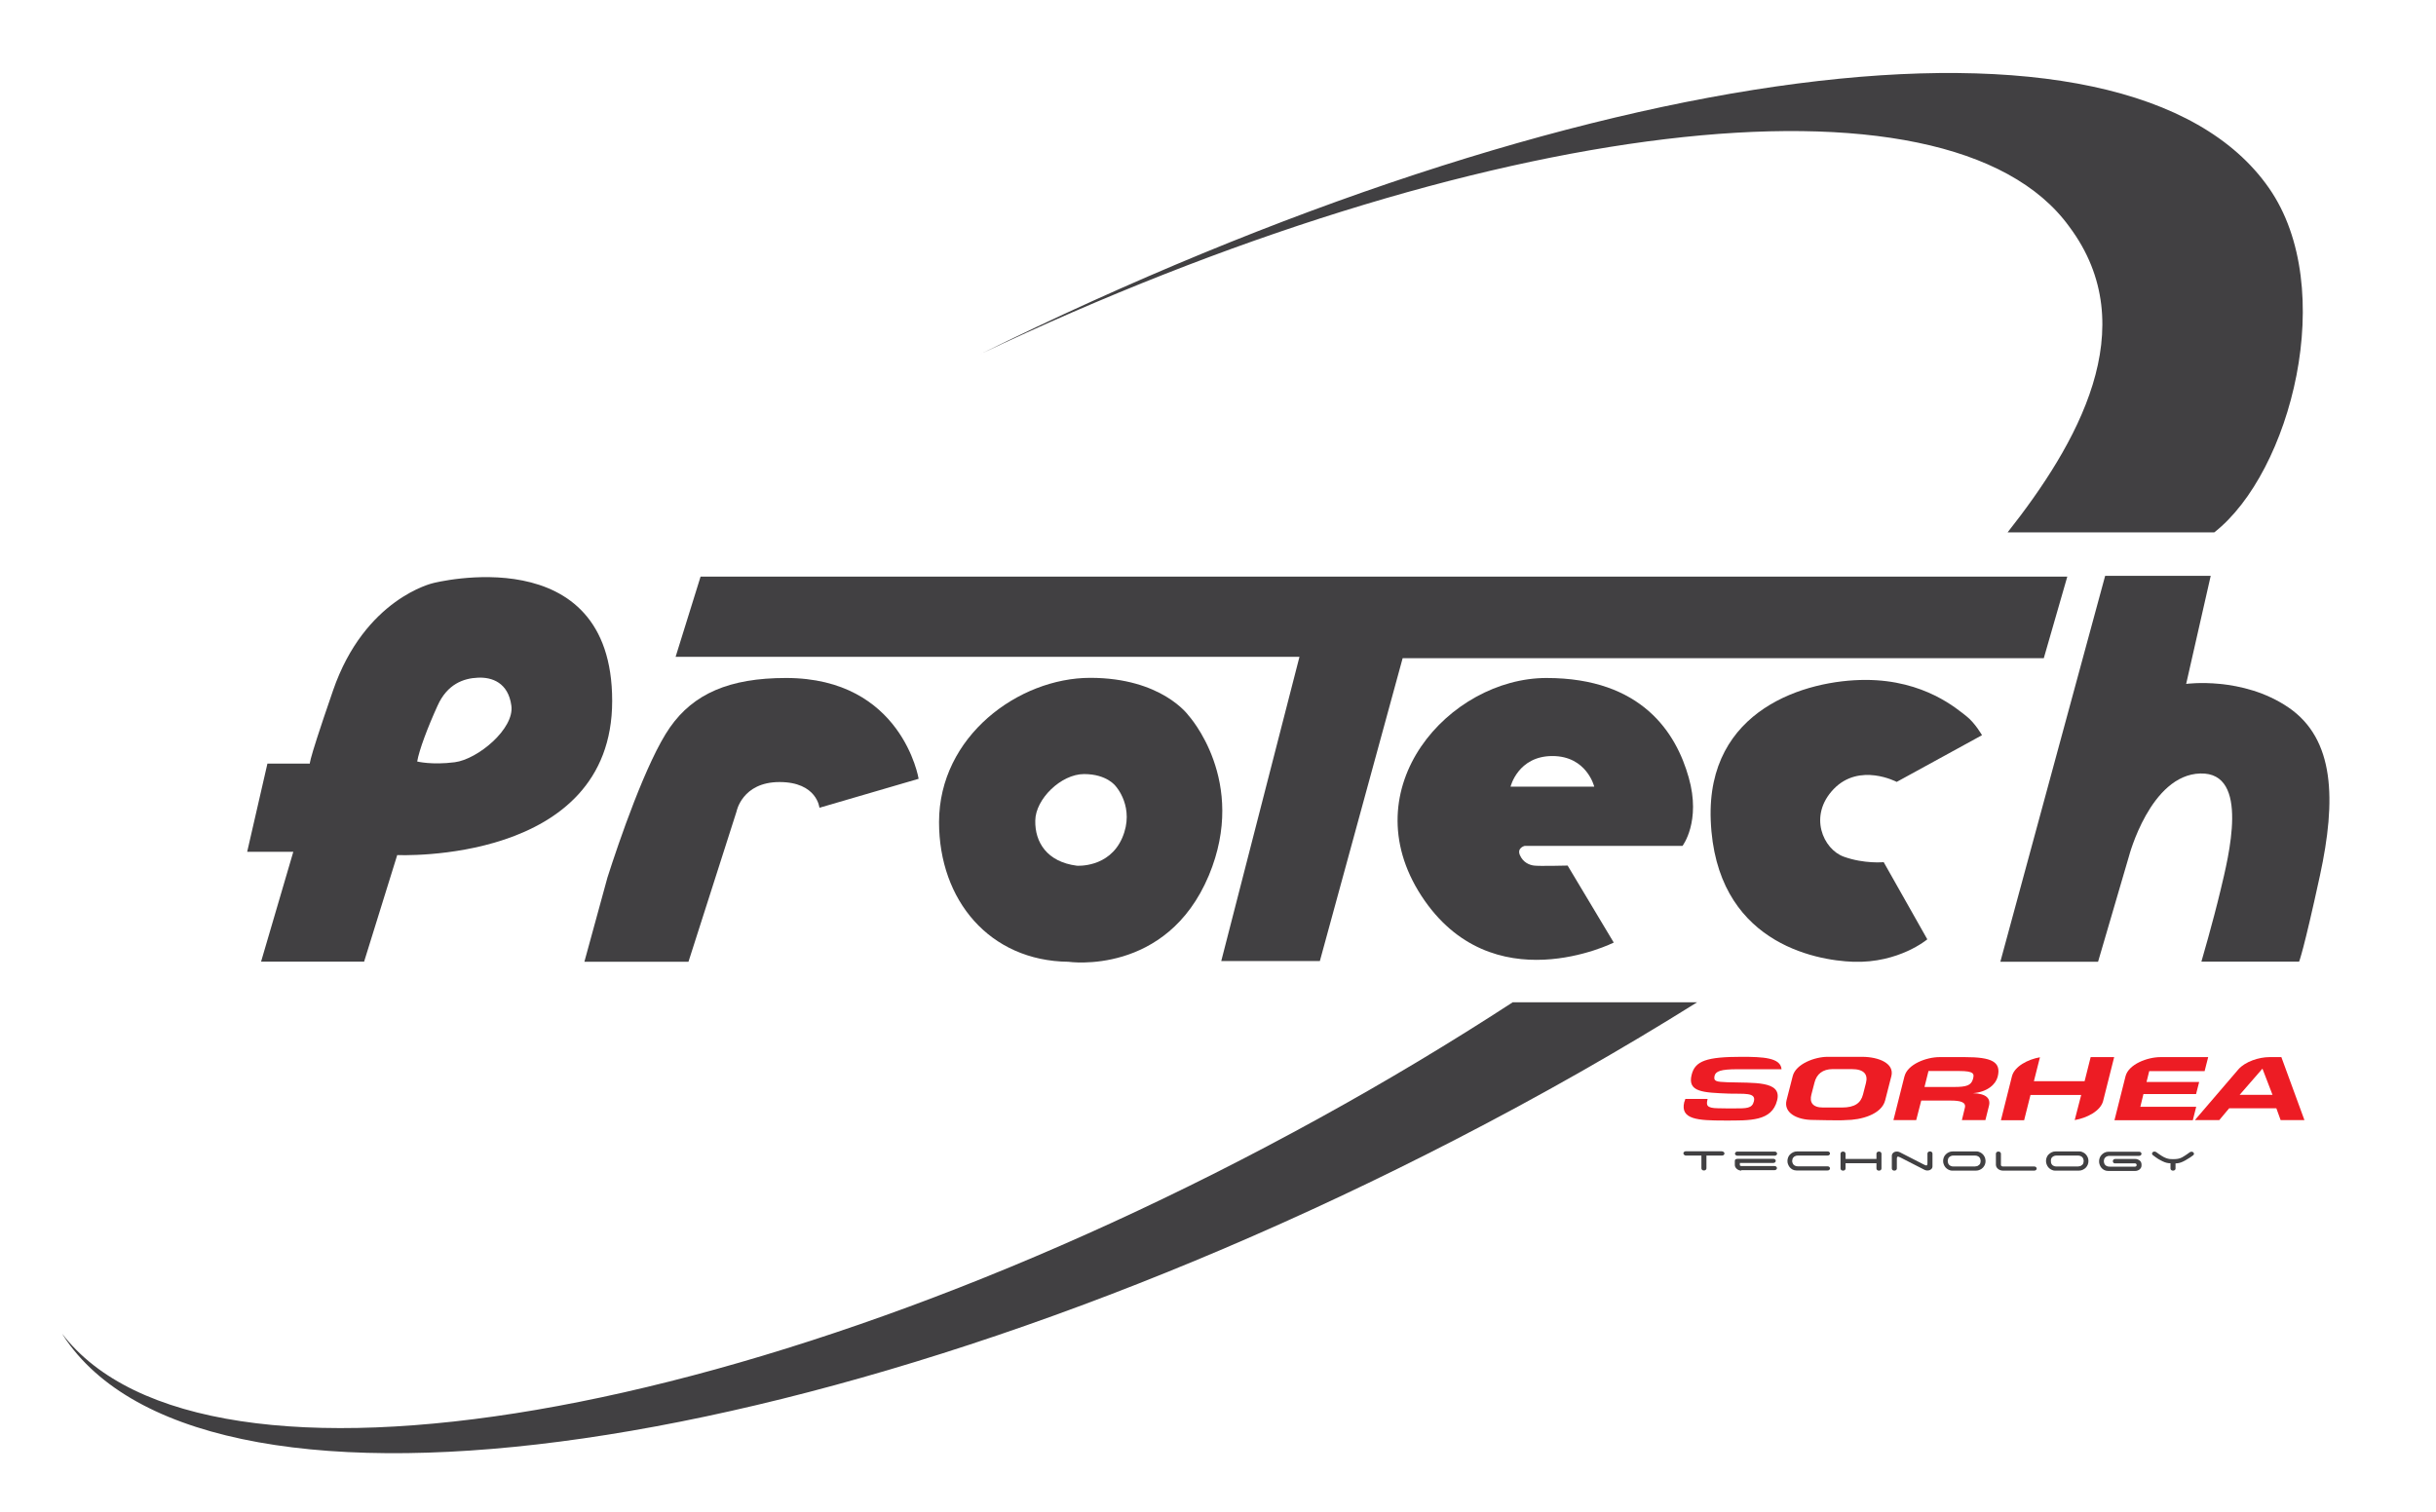 <?xml version="1.0" encoding="UTF-8"?> <!-- Generator: Adobe Illustrator 25.2.3, SVG Export Plug-In . SVG Version: 6.00 Build 0) --> <svg xmlns="http://www.w3.org/2000/svg" xmlns:xlink="http://www.w3.org/1999/xlink" version="1.1" id="Layer_1" x="0px" y="0px" viewBox="0 0 164.78 102.28" style="enable-background:new 0 0 164.78 102.28;" xml:space="preserve"> <style type="text/css"> .st0{clip-path:url(#SVGID_2_);fill:#414042;} .st1{clip-path:url(#SVGID_2_);fill:#ED1C24;} .st2{fill:#414042;} .st3{clip-path:url(#SVGID_4_);fill:#414042;} </style> <g> <defs> <rect id="SVGID_1_" x="4.2" y="4.94" width="153.36" height="93.39"></rect> </defs> <clipPath id="SVGID_2_"> <use xlink:href="#SVGID_1_" style="overflow:visible;"></use> </clipPath> <path class="st0" d="M139.97,15.33c5.12,6.84,0.5,14.77-4.17,20.69h13.98c5.18-4.05,8.42-16.53,3.7-23.3 C143.91-1.02,107,3.87,66.31,23.96C99.84,8.04,131.75,3.97,139.97,15.33"></path> <path class="st0" d="M102.31,67.82c-4.12,2.68-8.49,5.31-13.09,7.84C51.81,96.28,13.8,102.78,4.2,90.23 c0.1,0.15,0.19,0.31,0.3,0.46c9.93,14.14,52,8.06,93.97-13.6c5.76-2.97,11.22-6.08,16.33-9.28H102.31z"></path> <path class="st1" d="M154.32,71.52h-0.81c-0.7,0-1.63,0.3-2.09,0.82c0,0,0,0,0,0l-2.95,3.44h1.65l0.67-0.8h3.19l0.29,0.8h1.61 L154.32,71.52z M151.5,74.07l1.54-1.77l0.68,1.77H151.5z"></path> <path class="st1" d="M149.13,72.46l0.24-0.94h-3.23c-0.88,0-2.15,0.48-2.36,1.29l-0.75,2.98h5.3l0.23-0.91h-3.78l0.21-0.86h3.56 l0.21-0.82h-3.56l0.18-0.73H149.13z"></path> <path class="st1" d="M140.34,75.78c0.82-0.14,1.74-0.61,1.92-1.28l0.75-2.98h-1.59l-0.41,1.63h-3.43l0.41-1.62 c-0.81,0.14-1.71,0.61-1.89,1.27l-0.75,2.99h1.57l0.43-1.71h3.43L140.34,75.78z"></path> <path class="st1" d="M132.92,71.52h-1.73c-0.88,0-2.15,0.48-2.36,1.29V72.8l-0.75,2.98h1.54l0.34-1.32h1.99 c0.65,0,1.06,0.1,0.96,0.49l-0.2,0.83h1.59l0.24-0.96c0.13-0.52-0.2-0.83-1.08-0.86c0.98-0.08,1.54-0.6,1.67-1.11 C135.39,71.83,134.71,71.52,132.92,71.52 M133.46,73c-0.12,0.44-0.45,0.54-1.29,0.54h-1.99l0.27-1.08h2.07 C133.56,72.46,133.55,72.66,133.46,73"></path> <path class="st1" d="M127.94,72.8l-0.42,1.64c-0.24,0.96-1.64,1.34-2.68,1.34c-0.27,0.04-2.2-0.01-2.21-0.01 c-1.07,0-2-0.48-1.78-1.34l0.42-1.64c0.21-0.8,1.47-1.29,2.36-1.29h2.35C127.11,71.51,128.15,71.95,127.94,72.8 M126.02,74.05 l0.2-0.78c0.14-0.55-0.09-0.94-0.97-0.94h-1.27c-0.7,0-1.1,0.35-1.24,0.91l-0.21,0.81c-0.14,0.53,0.08,0.88,0.79,0.88h1.27 C125.48,74.93,125.87,74.62,126.02,74.05"></path> <path class="st1" d="M116.84,73.22c-0.73-0.03-0.95-0.05-0.86-0.44c0.08-0.3,0.41-0.44,1.53-0.44h3c-0.06-0.79-1.27-0.84-2.71-0.84 c-2.34,0-3.14,0.27-3.37,1.21c-0.3,1.18,0.76,1.21,2.54,1.28c0.99,0.03,1.83-0.1,1.67,0.52c-0.12,0.49-0.5,0.48-1.34,0.48 c-0.37,0-0.73,0-1.09-0.01c-0.8-0.01-0.8-0.22-0.7-0.63H114c-0.02,0.1-0.05,0.16-0.07,0.21c-0.29,1.18,0.92,1.25,2.71,1.25 c1.75,0,3.21,0.06,3.57-1.36C120.56,73.1,118.64,73.28,116.84,73.22"></path> </g> <polygon class="st2" points="45.7,44.44 87.9,44.44 82.61,65.02 89.28,65.02 94.88,44.53 138.25,44.53 139.84,39.01 47.39,39.01 "></polygon> <g> <defs> <rect id="SVGID_3_" x="4.2" y="4.94" width="153.36" height="93.39"></rect> </defs> <clipPath id="SVGID_4_"> <use xlink:href="#SVGID_3_" style="overflow:visible;"></use> </clipPath> <path class="st3" d="M63.52,55.62c0-5.81,5.39-9.76,10.23-9.76s6.64,2.54,6.64,2.54s4.05,4.43,1.38,10.83 c-2.86,6.82-9.5,5.84-9.5,5.84C66.93,65.01,63.52,60.9,63.52,55.62 M72.84,58.57c0,0,2.18,0.17,3.07-1.88 c0.89-2.06-0.44-3.5-0.44-3.5s-0.58-0.82-2.14-0.82c-1.56,0-3.29,1.7-3.3,3.15C70,56.98,70.82,58.31,72.84,58.57"></path> <path class="st3" d="M141.92,65.07h-6.61l7.09-26.11h7.14l-1.66,7.31c0,0,3.81-0.53,6.93,1.6c3.12,2.14,3.23,6.24,2.12,11.36 c-1.11,5.12-1.41,5.83-1.41,5.83h-6.61c0,0,0.77-2.63,1.3-4.85c0.53-2.23,2.01-7.97-1.37-7.88c-3.39,0.09-4.83,5.6-4.83,5.6 L141.92,65.07z"></path> <path class="st3" d="M130.37,63.55c0,0-1.91,1.62-5,1.52c-2.63-0.09-9.33-1.33-9.65-9.58c-0.29-7.52,6.45-9.49,10.47-9.49 c4.02,0,6.24,2.01,6.82,2.45c0.58,0.45,1.06,1.29,1.06,1.29l-5.77,3.16c0,0-2.51-1.33-4.26,0.48c-1.74,1.81-0.71,4.08,0.68,4.58 c1.39,0.5,2.7,0.37,2.7,0.37L130.37,63.55z"></path> <path class="st3" d="M46.57,65.07l3.25-10.16c0,0,0.37-2,2.91-2c2.54,0,2.7,1.74,2.7,1.74l6.71-1.96c0,0-1.11-6.82-8.97-6.82 c-3.84,0-6.26,1.07-7.85,3.34c-1.59,2.27-3.47,7.78-4.23,10.16l-1.56,5.7H46.57z"></path> <path class="st3" d="M109.16,63.77c0,0-8.25,4.14-13.01-3.16c-4.76-7.31,1.9-14.74,8.46-14.74c6.47,0,8.78,3.74,9.62,6.73 c0.85,2.98-0.42,4.63-0.42,4.63h-10.68c0,0-0.53,0.13-0.32,0.62c0.21,0.49,0.63,0.67,0.95,0.71c0.32,0.05,2.28,0,2.28,0 L109.16,63.77z M107.84,53.22c0,0-0.5-2.07-2.83-2.07c-2.33,0-2.83,2.07-2.83,2.07H107.84z"></path> <path class="st3" d="M17.66,65.06l2.18-7.43h-3.12l1.37-5.97H21c0,0-0.44,0.75,1.53-4.95c2.15-6.23,6.77-7.26,6.77-7.26 s12.11-3.12,12.11,7.97c0,11.09-14.54,10.43-14.54,10.43l-2.24,7.21H17.66z M28.22,51.52c0,0,0.98,0.25,2.54,0.05 c1.56-0.2,4.05-2.27,3.83-3.83c-0.21-1.56-1.32-1.94-2.27-1.89c-0.95,0.04-2.06,0.42-2.72,1.89 C28.93,49.21,28.35,50.75,28.22,51.52"></path> <path class="st3" d="M147.11,79.16c-0.03,0.03-0.07,0.04-0.12,0.04c-0.05,0-0.09-0.01-0.12-0.04c-0.03-0.03-0.05-0.06-0.05-0.1 v-0.36c-0.09,0-0.18-0.01-0.26-0.03c-0.08-0.02-0.17-0.05-0.27-0.1c-0.09-0.04-0.19-0.1-0.3-0.16c-0.11-0.07-0.22-0.15-0.35-0.25 c-0.02-0.01-0.04-0.03-0.05-0.05c-0.01-0.02-0.02-0.04-0.02-0.06c0-0.04,0.02-0.08,0.05-0.1c0.03-0.03,0.07-0.04,0.12-0.04 c0.02,0,0.04,0,0.06,0.01c0.02,0.01,0.04,0.02,0.06,0.03c0.15,0.11,0.28,0.2,0.38,0.26c0.1,0.06,0.19,0.11,0.28,0.14 c0.08,0.03,0.16,0.05,0.23,0.06c0.07,0.01,0.15,0.01,0.25,0.01c0.09,0,0.17,0,0.24-0.01c0.07-0.01,0.15-0.02,0.23-0.05 s0.17-0.07,0.27-0.14c0.1-0.06,0.23-0.15,0.38-0.26c0.04-0.03,0.08-0.04,0.12-0.04c0.05,0,0.09,0.01,0.12,0.04 c0.03,0.03,0.05,0.06,0.05,0.1c0,0.02-0.01,0.04-0.02,0.06c-0.01,0.02-0.03,0.04-0.05,0.05c-0.13,0.1-0.25,0.18-0.36,0.24 c-0.11,0.07-0.21,0.13-0.3,0.17c-0.1,0.05-0.19,0.08-0.27,0.1c-0.09,0.02-0.17,0.03-0.25,0.03v0.36 C147.16,79.1,147.15,79.13,147.11,79.16"></path> <path class="st3" d="M142.92,78.55c0-0.04,0.02-0.07,0.05-0.1c0.03-0.03,0.07-0.04,0.12-0.04h1.35c0.06,0,0.11,0.01,0.16,0.03 c0.05,0.02,0.1,0.05,0.14,0.08c0.04,0.03,0.07,0.07,0.09,0.12c0.02,0.04,0.03,0.09,0.03,0.14v0.07c0,0.05-0.01,0.1-0.03,0.14 c-0.02,0.04-0.05,0.08-0.09,0.12c-0.04,0.03-0.08,0.06-0.14,0.08c-0.05,0.02-0.11,0.03-0.16,0.03h-1.84c-0.1,0-0.18-0.02-0.26-0.06 c-0.08-0.04-0.14-0.09-0.19-0.15c-0.05-0.06-0.09-0.13-0.12-0.21c-0.03-0.08-0.04-0.15-0.04-0.23c0-0.07,0.01-0.15,0.04-0.23 c0.03-0.08,0.07-0.15,0.13-0.21c0.06-0.06,0.12-0.11,0.2-0.15c0.08-0.04,0.17-0.06,0.27-0.06h2.06c0.05,0,0.09,0.01,0.12,0.04 c0.03,0.03,0.05,0.06,0.05,0.1c0,0.04-0.02,0.07-0.05,0.1c-0.03,0.03-0.07,0.04-0.12,0.04h-1.98c-0.08,0-0.15,0.01-0.2,0.04 c-0.05,0.02-0.09,0.05-0.12,0.09c-0.03,0.03-0.05,0.07-0.06,0.11c-0.01,0.05-0.02,0.08-0.02,0.12c0,0.04,0.01,0.07,0.02,0.12 c0.01,0.04,0.03,0.08,0.06,0.12c0.03,0.04,0.07,0.07,0.12,0.09c0.05,0.03,0.12,0.04,0.2,0.04h1.71c0.03,0,0.05-0.01,0.08-0.03 c0.02-0.02,0.03-0.05,0.03-0.08c0-0.03-0.01-0.06-0.03-0.08c-0.02-0.02-0.05-0.03-0.08-0.03h-1.34c-0.05,0-0.09-0.01-0.12-0.04 C142.93,78.63,142.92,78.59,142.92,78.55"></path> <path class="st3" d="M141.27,78.55c0,0.07-0.01,0.15-0.04,0.23c-0.03,0.08-0.07,0.14-0.13,0.21c-0.06,0.06-0.12,0.11-0.21,0.15 c-0.08,0.04-0.17,0.06-0.27,0.06h-1.61c-0.1,0-0.18-0.03-0.26-0.07c-0.07-0.04-0.14-0.09-0.19-0.15c-0.05-0.06-0.09-0.13-0.12-0.21 c-0.03-0.08-0.04-0.15-0.04-0.22c0-0.07,0.01-0.15,0.04-0.23c0.03-0.08,0.07-0.15,0.13-0.21c0.06-0.06,0.13-0.11,0.21-0.15 c0.08-0.04,0.17-0.06,0.27-0.06h1.61c0.1,0,0.18,0.03,0.26,0.07c0.08,0.04,0.14,0.09,0.19,0.15c0.05,0.06,0.09,0.13,0.12,0.2 C141.26,78.4,141.27,78.48,141.27,78.55 M140.75,78.88c0.05-0.03,0.09-0.06,0.12-0.09c0.03-0.03,0.05-0.07,0.06-0.12 c0.01-0.04,0.02-0.08,0.02-0.12c0-0.04-0.01-0.07-0.02-0.12c-0.01-0.04-0.03-0.08-0.06-0.12c-0.03-0.04-0.07-0.07-0.12-0.09 c-0.05-0.03-0.12-0.04-0.2-0.04h-1.43c-0.08,0-0.15,0.01-0.2,0.04c-0.05,0.03-0.09,0.05-0.12,0.09c-0.03,0.03-0.05,0.07-0.06,0.12 c-0.01,0.04-0.01,0.08-0.01,0.12c0,0.04,0,0.07,0.01,0.12c0.01,0.04,0.03,0.08,0.06,0.12c0.03,0.04,0.07,0.07,0.12,0.09 c0.05,0.03,0.12,0.04,0.2,0.04h1.43C140.63,78.91,140.7,78.9,140.75,78.88"></path> <path class="st3" d="M135.31,79.17c-0.06-0.02-0.11-0.05-0.16-0.09c-0.04-0.04-0.08-0.08-0.1-0.12c-0.02-0.05-0.04-0.1-0.04-0.15 v-0.76c0-0.04,0.02-0.07,0.05-0.1c0.03-0.03,0.07-0.04,0.12-0.04c0.05,0,0.09,0.01,0.12,0.04c0.03,0.03,0.05,0.06,0.05,0.1v0.76 c0,0.03,0.01,0.06,0.04,0.08c0.03,0.02,0.06,0.03,0.09,0.03h2.12c0.05,0,0.09,0.01,0.12,0.04c0.03,0.03,0.05,0.06,0.05,0.1 c0,0.04-0.02,0.07-0.05,0.1c-0.04,0.03-0.07,0.04-0.12,0.04h-2.11C135.43,79.2,135.37,79.19,135.31,79.17"></path> <path class="st3" d="M134.31,78.55c0,0.07-0.01,0.15-0.04,0.23c-0.03,0.08-0.07,0.14-0.13,0.21c-0.06,0.06-0.12,0.11-0.21,0.15 c-0.08,0.04-0.17,0.06-0.27,0.06h-1.61c-0.1,0-0.18-0.03-0.26-0.07c-0.07-0.04-0.14-0.09-0.19-0.15c-0.05-0.06-0.09-0.13-0.12-0.21 c-0.03-0.08-0.04-0.15-0.04-0.22c0-0.07,0.01-0.15,0.04-0.23c0.03-0.08,0.07-0.15,0.13-0.21c0.06-0.06,0.12-0.11,0.21-0.15 c0.08-0.04,0.17-0.06,0.27-0.06h1.61c0.1,0,0.18,0.03,0.26,0.07c0.07,0.04,0.14,0.09,0.19,0.15c0.05,0.06,0.09,0.13,0.12,0.2 C134.29,78.4,134.31,78.48,134.31,78.55 M133.78,78.88c0.05-0.03,0.09-0.06,0.12-0.09c0.03-0.03,0.05-0.07,0.06-0.12 s0.02-0.08,0.02-0.12c0-0.04-0.01-0.07-0.02-0.12c-0.01-0.04-0.03-0.08-0.06-0.12c-0.03-0.04-0.07-0.07-0.12-0.09 c-0.05-0.03-0.12-0.04-0.2-0.04h-1.43c-0.08,0-0.15,0.01-0.2,0.04c-0.05,0.03-0.09,0.05-0.12,0.09c-0.03,0.03-0.05,0.07-0.06,0.12 c-0.01,0.04-0.02,0.08-0.02,0.12c0,0.04,0.01,0.07,0.02,0.12c0.01,0.04,0.03,0.08,0.06,0.12c0.03,0.04,0.07,0.07,0.12,0.09 c0.05,0.03,0.12,0.04,0.2,0.04h1.43C133.66,78.91,133.73,78.9,133.78,78.88"></path> <path class="st3" d="M130.43,77.94c0.03-0.03,0.07-0.04,0.12-0.04c0.05,0,0.09,0.01,0.12,0.04c0.03,0.03,0.05,0.06,0.05,0.1v0.87 c0,0.08-0.03,0.15-0.1,0.2c-0.07,0.06-0.15,0.08-0.24,0.08c-0.03,0-0.07,0-0.1-0.01c-0.03-0.01-0.06-0.02-0.09-0.03l-1.62-0.83 c-0.04-0.02-0.08-0.04-0.11-0.05c-0.03-0.01-0.05-0.02-0.07-0.02c-0.04,0-0.06,0.02-0.07,0.06c-0.01,0.04-0.01,0.09-0.01,0.16v0.59 c0,0.04-0.02,0.07-0.05,0.1c-0.03,0.03-0.07,0.04-0.12,0.04c-0.05,0-0.09-0.01-0.12-0.04c-0.03-0.03-0.05-0.06-0.05-0.1v-0.86 c0-0.08,0.03-0.15,0.1-0.21c0.07-0.06,0.15-0.08,0.24-0.08c0.03,0,0.07,0,0.1,0.01c0.03,0.01,0.06,0.02,0.09,0.03l1.62,0.83 c0.04,0.02,0.08,0.04,0.11,0.05s0.06,0.02,0.07,0.02c0.04,0,0.06-0.02,0.07-0.06c0.01-0.04,0.01-0.09,0.01-0.16v-0.59 C130.38,78,130.4,77.97,130.43,77.94"></path> <path class="st3" d="M127.22,79.16c-0.03,0.03-0.07,0.04-0.12,0.04c-0.05,0-0.09-0.01-0.12-0.04c-0.03-0.03-0.05-0.06-0.05-0.1 v-0.36h-2.09v0.36c0,0.04-0.02,0.08-0.05,0.1c-0.03,0.03-0.07,0.04-0.12,0.04c-0.05,0-0.08-0.01-0.12-0.04 c-0.03-0.03-0.05-0.06-0.05-0.1v-1.01c0-0.04,0.02-0.08,0.05-0.1c0.03-0.03,0.07-0.04,0.12-0.04c0.05,0,0.09,0.01,0.12,0.04 c0.03,0.03,0.05,0.06,0.05,0.1v0.36h2.09v-0.36c0-0.04,0.02-0.08,0.05-0.1c0.03-0.03,0.07-0.04,0.12-0.04 c0.05,0,0.09,0.01,0.12,0.04c0.03,0.03,0.05,0.06,0.05,0.1v1.01C127.27,79.1,127.25,79.13,127.22,79.16"></path> <path class="st3" d="M120.91,78.55c0-0.07,0.01-0.15,0.04-0.23c0.03-0.08,0.07-0.15,0.13-0.21c0.06-0.06,0.13-0.11,0.21-0.15 c0.08-0.04,0.17-0.06,0.27-0.06h2.06c0.05,0,0.09,0.01,0.12,0.04c0.03,0.03,0.05,0.06,0.05,0.1c0,0.04-0.02,0.07-0.05,0.1 c-0.03,0.03-0.07,0.04-0.12,0.04h-1.99c-0.08,0-0.15,0.01-0.2,0.04c-0.05,0.02-0.09,0.05-0.12,0.09c-0.03,0.03-0.05,0.07-0.06,0.11 c-0.01,0.05-0.02,0.08-0.02,0.12c0,0.04,0,0.07,0.02,0.12c0.01,0.04,0.03,0.08,0.06,0.12c0.03,0.04,0.07,0.07,0.12,0.09 c0.05,0.03,0.12,0.04,0.2,0.04h1.99c0.05,0,0.09,0.01,0.12,0.04c0.03,0.03,0.05,0.06,0.05,0.1c0,0.04-0.02,0.07-0.05,0.1 c-0.03,0.03-0.07,0.04-0.12,0.04h-2.1c-0.1,0-0.18-0.02-0.26-0.06c-0.07-0.04-0.14-0.09-0.19-0.15c-0.05-0.06-0.09-0.13-0.12-0.21 C120.92,78.7,120.91,78.63,120.91,78.55"></path> <path class="st3" d="M117.79,79.2c-0.05,0-0.1-0.01-0.16-0.03c-0.05-0.02-0.1-0.05-0.14-0.08c-0.04-0.03-0.07-0.08-0.1-0.12 c-0.03-0.05-0.04-0.1-0.04-0.16v-0.27c0-0.05,0.02-0.09,0.06-0.11c0.04-0.02,0.09-0.03,0.17-0.03h2.37c0.05,0,0.09,0.01,0.12,0.04 c0.03,0.03,0.05,0.06,0.05,0.1c0,0.04-0.02,0.07-0.05,0.1c-0.03,0.03-0.07,0.04-0.12,0.04h-2.26v0.14c0,0.02,0.01,0.04,0.03,0.05 c0.02,0.01,0.04,0.02,0.08,0.02h2.23c0.05,0,0.09,0.01,0.12,0.04c0.03,0.03,0.05,0.06,0.05,0.1s-0.02,0.07-0.05,0.1 c-0.04,0.03-0.07,0.04-0.12,0.04H117.79z"></path> <path class="st3" d="M117.36,78.05c0-0.04,0.02-0.07,0.05-0.1c0.03-0.03,0.07-0.04,0.12-0.04h2.51c0.05,0,0.09,0.01,0.12,0.04 c0.03,0.03,0.05,0.06,0.05,0.1c0,0.04-0.02,0.07-0.05,0.1c-0.03,0.03-0.07,0.04-0.12,0.04h-2.51c-0.05,0-0.09-0.01-0.12-0.04 C117.37,78.12,117.36,78.09,117.36,78.05"></path> <path class="st3" d="M116.6,77.94c0.03,0.03,0.05,0.06,0.05,0.1c0,0.04-0.02,0.07-0.05,0.1c-0.03,0.03-0.07,0.04-0.12,0.04h-1.05 v0.87c0,0.04-0.02,0.07-0.05,0.1c-0.04,0.03-0.07,0.04-0.12,0.04c-0.05,0-0.09-0.01-0.12-0.04c-0.03-0.03-0.05-0.06-0.05-0.1v-0.87 h-1.06c-0.04,0-0.08-0.02-0.11-0.05c-0.03-0.03-0.05-0.06-0.05-0.1c0-0.04,0.02-0.07,0.05-0.1c0.03-0.03,0.07-0.04,0.12-0.04h2.43 C116.53,77.9,116.57,77.92,116.6,77.94"></path> </g> </svg> 